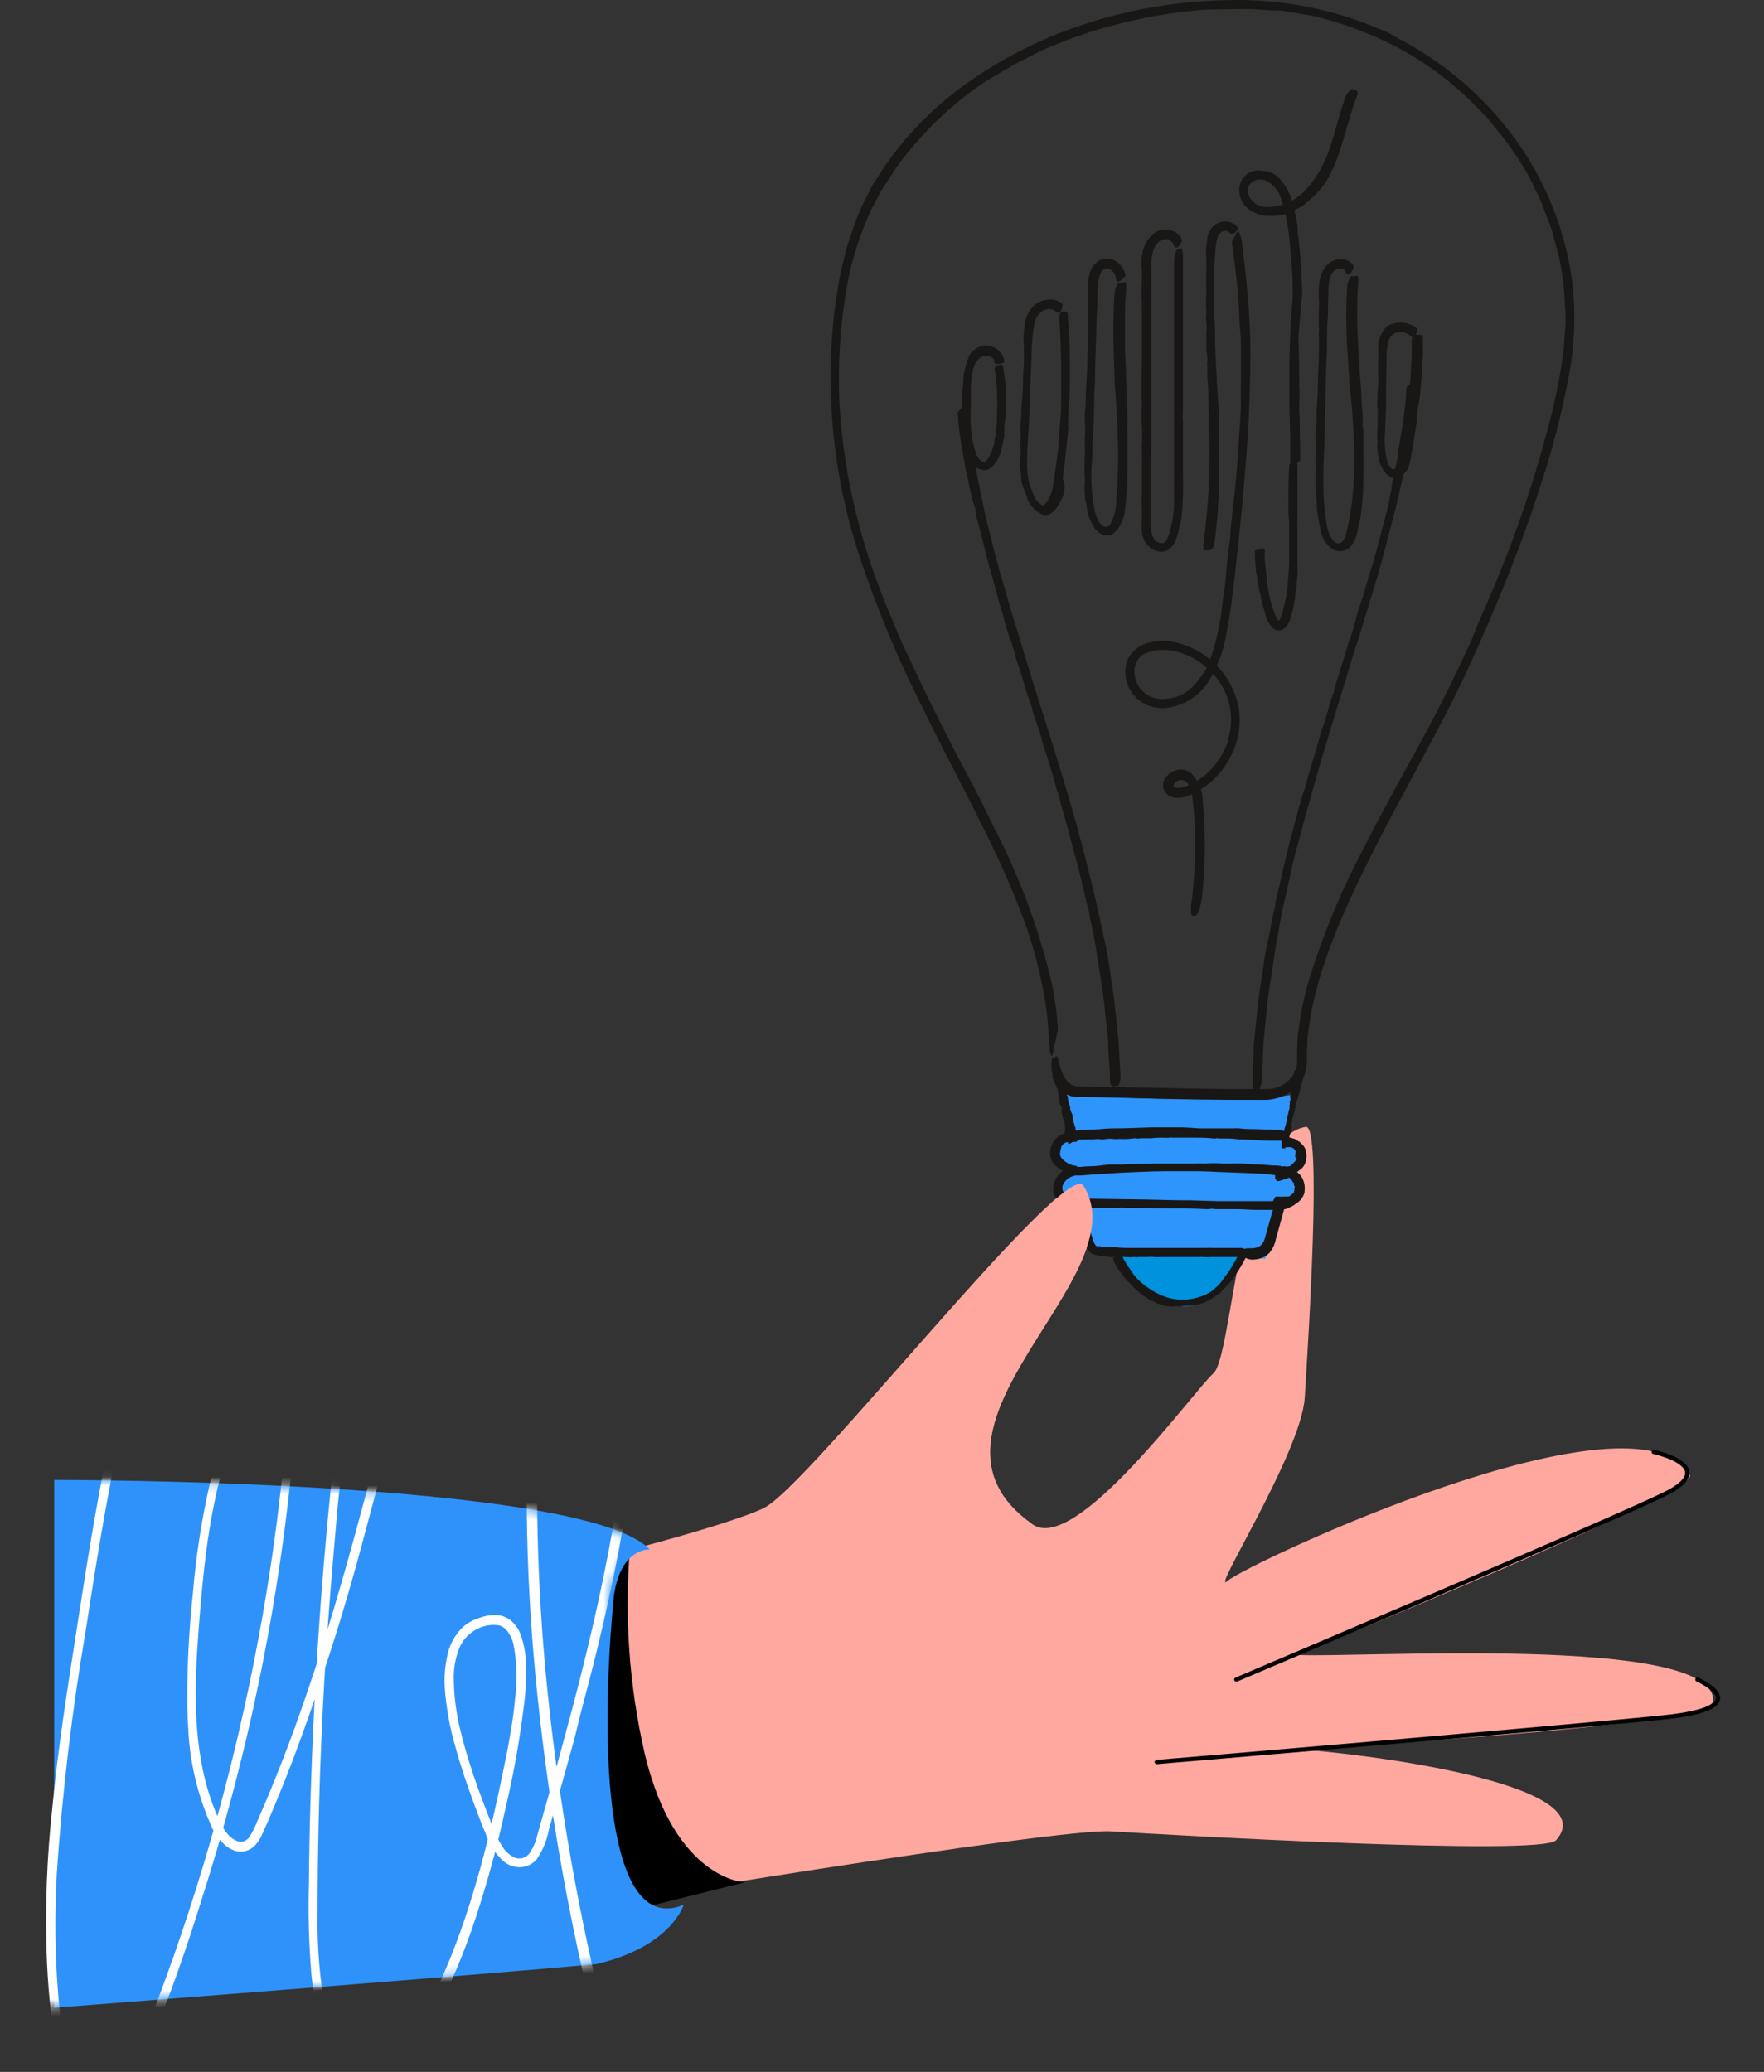 <svg width="206" height="242" viewBox="0 0 206 242" fill="none" xmlns="http://www.w3.org/2000/svg">
<rect x="0" y="0" width="206" height="242" fill="#333333" stroke="none"/>
<path d="M66.286 223.005C66.286 223.005 123.251 213.505 129.731 213.902C136.21 214.3 180.035 216.827 181.713 214.944C187.534 208.42 159.669 204.827 151.025 204.273C151.025 204.273 199.868 201.783 200.054 198.698C200.541 190.82 157.967 193.7 151.488 193.293C151.488 193.293 198.405 174.246 197.345 172.328C191.109 161.283 145.673 182.614 143.381 184.635C141.089 186.656 151.973 169.707 152.37 163.227C152.767 156.748 154.437 131.287 152.491 131.621C144.593 132.889 143.996 158.371 141.703 160.402C139.41 162.433 125.646 181.593 120.582 178.046C104.491 166.754 133.27 149.117 126.526 138.49C124.423 135.167 94.319 173.687 89.262 176.113C84.206 178.538 65.722 183.039 65.722 183.039L66.286 223.005Z" fill="#FFA89F"/>
<path d="M145.195 146.4H130.309C131.387 148.467 134.451 152.603 138.075 152.603C141.7 152.603 144.332 148.467 145.195 146.4Z" fill="#0092DD"/>
<path d="M125.428 132.754L124.187 127.792C126.875 127.999 133.864 128.412 140.314 128.412C146.765 128.412 150.445 127.999 151.479 127.792L150.239 133.374C150.652 133.374 151.603 133.746 152.099 135.235C152.373 136.055 151.906 136.661 151.259 137.076C151.47 137.133 151.657 137.319 151.79 137.716C152.286 139.205 150.445 140.817 149.618 140.817L147.758 147.02L142.716 146.4H130.31H127.829L126.048 141.438C125.428 141.231 124.063 140.569 123.567 139.577C123.071 138.585 124.601 137.509 125.428 137.096C124.808 136.889 123.443 136.228 122.947 135.235C122.451 134.243 124.394 133.168 125.428 132.754Z" fill="#2E95FD"/>
<path d="M116.668 42.654H116.445C116.333 42.654 116.259 42.816 116.185 42.952C116.141 43.081 116.141 43.22 116.185 43.349C116.341 44.251 116.428 45.163 116.445 46.078C116.476 46.636 116.476 47.195 116.445 47.753C116.427 48.042 116.427 48.332 116.445 48.621C116.441 49.086 116.412 49.549 116.358 50.011C116.358 50.532 116.209 51.028 116.122 51.536C116.122 51.71 116.122 51.884 116.023 52.057C115.868 52.676 115.599 53.261 115.229 53.782C115.173 53.853 115.106 53.916 115.031 53.968C114.998 53.977 114.964 53.977 114.932 53.968C114.879 53.952 114.823 53.952 114.77 53.968C114.712 53.927 114.65 53.894 114.584 53.869C114.279 53.588 114.053 53.233 113.927 52.839C113.927 52.752 113.927 52.641 113.84 52.554C113.574 51.607 113.416 50.633 113.369 49.651C113.294 48.807 113.369 47.964 113.369 47.108C113.369 46.612 113.369 46.103 113.369 45.619C113.376 44.785 113.467 43.954 113.641 43.138C113.74 42.669 113.973 42.238 114.311 41.898C114.412 41.804 114.524 41.725 114.646 41.662C114.739 41.61 114.84 41.572 114.944 41.55C115.208 41.517 115.476 41.564 115.713 41.687C115.961 41.811 116.135 42.034 116.098 42.183C116.06 42.332 116.098 42.332 116.185 42.394C116.278 42.455 116.384 42.493 116.495 42.505C116.71 42.494 116.923 42.453 117.127 42.381C117.239 42.381 117.326 42.381 117.214 41.823L117.127 41.587C116.946 41.236 116.677 40.938 116.347 40.721C116.016 40.504 115.636 40.375 115.242 40.347C114.944 40.314 114.643 40.366 114.373 40.496C114.193 40.588 114.019 40.692 113.852 40.806C113.505 41.025 113.239 41.352 113.096 41.736V41.848C112.996 41.973 112.931 42.123 112.91 42.282L112.748 42.865C112.589 43.401 112.502 43.956 112.488 44.515C112.488 45.222 112.302 45.88 112.351 46.587C112.358 46.624 112.358 46.661 112.351 46.698C112.289 47.005 112.289 47.322 112.351 47.629C112.395 47.912 112.395 48.201 112.351 48.485C112.333 48.616 112.333 48.75 112.351 48.882C112.364 49.072 112.364 49.262 112.351 49.452C112.348 49.912 112.403 50.37 112.513 50.817C112.524 50.866 112.524 50.917 112.513 50.966C112.49 51.163 112.516 51.363 112.587 51.549C112.661 51.747 112.674 51.946 112.736 52.12C112.798 52.293 112.736 52.479 112.835 52.665C113.013 53.177 113.246 53.668 113.53 54.129C113.739 54.441 114.044 54.676 114.398 54.799C114.51 54.799 114.646 54.873 114.758 54.911C114.906 54.927 115.056 54.927 115.205 54.911C115.669 54.731 116.061 54.404 116.321 53.98C116.534 53.65 116.709 53.296 116.842 52.926C117.026 52.252 117.175 51.569 117.289 50.879C117.289 50.817 117.289 50.718 117.289 50.681C117.246 50.573 117.246 50.453 117.289 50.346C117.289 50.221 117.289 50.097 117.289 49.986C117.289 49.874 117.289 49.44 117.363 49.179C117.433 48.77 117.47 48.355 117.475 47.939C117.475 47.418 117.475 46.909 117.475 46.388C117.475 45.867 117.475 45.148 117.388 44.552C117.301 43.957 117.264 43.547 117.177 43.039C117.09 42.53 117.078 42.617 116.929 42.568C116.836 42.575 116.747 42.605 116.668 42.654Z" fill="#181716"/>
<path d="M124.232 36.39H124.009C123.885 36.39 123.798 36.601 123.723 36.824C123.668 37.044 123.668 37.274 123.723 37.494C123.835 39.082 123.897 40.669 123.922 42.257C123.922 43.225 123.922 44.18 123.922 45.135C123.922 45.644 123.922 46.177 123.922 46.624C123.922 47.43 123.922 48.224 123.835 49.018C123.748 49.812 123.686 50.805 123.624 51.698C123.624 52.008 123.624 52.293 123.55 52.616C123.413 53.856 123.239 55.01 123.053 56.188C123.002 56.606 122.928 57.02 122.83 57.429C122.701 57.803 122.531 58.16 122.321 58.496C122.148 58.806 121.763 59.116 121.776 59.054C121.69 59.016 121.611 58.966 121.54 58.905C121.394 58.806 121.261 58.689 121.143 58.558C121.046 58.444 120.963 58.319 120.895 58.186C120.702 57.83 120.544 57.456 120.424 57.069C120.264 56.695 120.148 56.304 120.076 55.903C119.946 55.083 119.904 54.251 119.952 53.422C119.952 51.971 120.138 50.519 120.175 49.055L120.275 46.475C120.275 45.024 120.411 43.572 120.448 42.121C120.448 41.153 120.523 40.136 120.597 39.181C120.638 38.593 120.741 38.01 120.907 37.444C120.976 37.199 121.093 36.97 121.25 36.77C121.408 36.569 121.603 36.403 121.825 36.278C122.032 36.162 122.265 36.101 122.501 36.101C122.738 36.101 122.971 36.162 123.177 36.278C123.388 36.439 123.438 36.539 123.562 36.526C123.62 36.526 123.677 36.513 123.728 36.487C123.78 36.461 123.825 36.423 123.86 36.377C123.979 36.166 124.058 35.935 124.095 35.695C124.095 35.559 124.17 35.472 123.475 35.137C123.363 35.092 123.247 35.059 123.128 35.038C122.526 34.916 121.9 35.004 121.354 35.286C120.822 35.561 120.388 35.994 120.113 36.526C119.886 36.904 119.746 37.328 119.704 37.767L119.58 38.61C119.507 39.195 119.507 39.787 119.58 40.372C119.586 40.434 119.586 40.496 119.58 40.558C119.549 40.792 119.549 41.03 119.58 41.265C119.58 41.563 119.58 41.873 119.58 42.195C119.518 43.101 119.468 44.007 119.456 44.912C119.456 46.153 119.257 47.207 119.27 48.386C119.277 48.452 119.277 48.518 119.27 48.584C119.18 49.096 119.147 49.616 119.171 50.135C119.214 50.605 119.214 51.078 119.171 51.549C119.146 51.767 119.146 51.988 119.171 52.206C119.189 52.529 119.189 52.852 119.171 53.174C119.096 53.951 119.121 54.735 119.245 55.506C119.262 55.592 119.262 55.681 119.245 55.767C119.247 56.111 119.315 56.452 119.443 56.772C119.58 57.131 119.692 57.441 119.803 57.702C119.915 57.962 119.952 58.285 120.126 58.607C120.359 59.027 120.67 59.398 121.044 59.699C121.245 59.856 121.466 59.985 121.701 60.084C121.869 60.153 122.052 60.179 122.232 60.157C122.413 60.135 122.584 60.067 122.731 59.96C123.174 59.647 123.522 59.217 123.736 58.719C123.81 58.57 123.897 58.421 123.971 58.297C124.062 58.151 124.129 57.992 124.17 57.826C124.255 57.517 124.317 57.202 124.356 56.883L124.108 55.841L124.344 54.067C124.48 52.827 124.604 51.586 124.741 50.221C124.751 50.118 124.751 50.014 124.741 49.911C124.697 49.719 124.697 49.52 124.741 49.328C124.741 49.142 124.741 48.931 124.741 48.733C124.741 48.274 124.741 47.827 124.815 47.381C124.902 46.723 124.914 46.041 124.939 45.359V42.766C124.939 41.736 124.939 40.719 124.877 39.702C124.815 38.685 124.778 38.027 124.716 37.221C124.716 36.65 124.716 36.539 124.517 36.427C124.319 36.315 124.356 36.352 124.232 36.39Z" fill="#181716"/>
<path d="M130.908 33.028H130.697C130.586 33.028 130.461 33.239 130.337 33.512C130.225 33.784 130.162 34.074 130.151 34.368C130.015 36.414 130.002 38.461 130.052 40.496L130.164 44.217C130.164 44.862 130.226 45.545 130.275 46.115C130.362 47.133 130.412 48.137 130.461 49.155C130.511 50.172 130.536 51.425 130.573 52.566C130.573 52.951 130.573 53.323 130.573 53.732C130.573 55.258 130.486 56.772 130.362 58.285C130.391 59.303 130.156 60.312 129.68 61.212C129.599 61.352 129.469 61.456 129.315 61.504C129.161 61.553 128.995 61.541 128.849 61.473C128.489 61.218 128.223 60.852 128.092 60.431C128.009 60.237 127.938 60.038 127.881 59.836C127.44 57.736 127.332 55.58 127.559 53.447C127.559 51.599 127.745 49.725 127.77 47.914C127.77 46.822 127.77 45.731 127.869 44.652C127.869 42.803 127.968 40.93 128.018 39.144C128.018 37.903 128.092 36.663 128.154 35.422C128.154 34.628 128.154 33.747 128.253 33.003C128.353 32.259 128.551 31.564 129.01 31.403C129.469 31.241 130.077 31.614 130.251 32.197C130.362 32.581 130.337 32.755 130.437 32.829C130.536 32.904 130.648 32.953 130.772 32.829C130.992 32.687 131.188 32.511 131.355 32.308C131.429 32.197 131.553 32.16 131.156 31.366C131.076 31.245 130.989 31.129 130.896 31.018C130.636 30.677 130.278 30.424 129.869 30.296C129.46 30.167 129.021 30.168 128.613 30.299C128.251 30.466 127.935 30.718 127.691 31.033C127.447 31.348 127.282 31.718 127.211 32.11C127.085 32.604 127.039 33.115 127.075 33.623C127.093 33.958 127.093 34.294 127.075 34.628C127.019 35.359 127.019 36.093 127.075 36.824C127.08 36.902 127.08 36.981 127.075 37.06C127.05 37.357 127.05 37.656 127.075 37.953C127.075 38.337 127.075 38.722 127.075 39.131C127.075 40.285 126.976 41.439 126.963 42.58C126.963 44.069 126.765 45.495 126.79 46.996C126.796 47.075 126.796 47.153 126.79 47.232C126.7 47.885 126.666 48.545 126.69 49.204C126.734 49.803 126.734 50.404 126.69 51.003C126.672 51.28 126.672 51.557 126.69 51.834C126.717 52.247 126.717 52.662 126.69 53.075C126.641 54.033 126.641 54.994 126.69 55.953C126.71 56.055 126.71 56.16 126.69 56.263C126.64 56.675 126.64 57.091 126.69 57.503C126.69 57.95 126.69 58.372 126.827 58.744C126.963 59.116 126.901 59.513 127.025 59.922C127.181 60.46 127.402 60.976 127.683 61.461C127.841 61.765 128.072 62.025 128.356 62.218C128.64 62.41 128.967 62.529 129.308 62.565C129.694 62.517 130.051 62.332 130.313 62.044C130.58 61.791 130.788 61.481 130.92 61.138L131.156 60.555C131.243 60.358 131.302 60.149 131.33 59.935C131.521 58.42 131.633 56.896 131.665 55.37C131.665 53.732 131.665 52.095 131.665 50.408C131.68 50.276 131.68 50.142 131.665 50.011C131.619 49.769 131.619 49.52 131.665 49.279C131.665 49.043 131.665 48.77 131.665 48.522C131.665 47.939 131.566 47.381 131.578 46.822C131.578 45.979 131.578 45.123 131.504 44.267C131.504 43.175 131.417 42.096 131.379 41.017C131.379 39.776 131.379 38.474 131.379 37.196C131.379 36.154 131.379 35.112 131.504 34.07C131.504 33.363 131.504 33.214 131.504 33.04C131.504 32.867 131.045 33.016 130.908 33.028Z" fill="#181716"/>
<path d="M137.756 29.095C137.682 29.101 137.607 29.101 137.533 29.095C137.421 29.095 137.322 29.381 137.222 29.715C137.132 30.038 137.094 30.373 137.111 30.708V37.791V42.059C137.111 42.828 137.111 43.609 137.111 44.279C137.111 45.52 137.111 46.649 137.111 47.827C137.111 49.006 137.111 50.494 137.111 51.822V53.199C137.111 54.972 137.111 56.771 137.111 58.545C137.105 59.805 136.921 61.058 136.565 62.267C136.366 62.875 136.118 63.396 135.821 63.433C135.606 63.456 135.388 63.417 135.195 63.32C135.001 63.223 134.84 63.073 134.729 62.887C134.625 62.705 134.55 62.509 134.506 62.304C134.393 61.716 134.351 61.116 134.382 60.518V58.558V54.712C134.382 52.553 134.481 50.42 134.456 48.236V44.441C134.456 42.282 134.456 40.148 134.456 38.002C134.456 36.551 134.456 35.087 134.456 33.623C134.58 31.738 134.109 29.591 135.151 28.438C135.379 28.161 135.702 27.98 136.056 27.929C136.212 27.918 136.368 27.945 136.51 28.007C136.653 28.07 136.778 28.167 136.875 28.289C137.111 28.624 137.061 28.76 137.173 28.822C137.284 28.884 137.371 28.959 137.495 28.884C137.74 28.724 137.92 28.482 138.004 28.202C138.026 28.16 138.037 28.113 138.037 28.066C138.037 28.018 138.026 27.971 138.004 27.929C137.868 27.629 137.648 27.375 137.371 27.197C137.221 27.091 137.059 27.004 136.888 26.937C136.439 26.782 135.954 26.769 135.497 26.897C135.041 27.026 134.634 27.291 134.332 27.656C133.786 28.293 133.445 29.08 133.352 29.914C133.284 30.487 133.284 31.066 133.352 31.638C133.352 32.023 133.352 32.407 133.352 32.804C133.302 33.655 133.302 34.509 133.352 35.36C133.364 35.45 133.364 35.542 133.352 35.633C133.321 35.979 133.321 36.328 133.352 36.675C133.352 37.134 133.352 37.568 133.352 38.052C133.352 39.392 133.352 40.744 133.352 42.071C133.352 43.808 133.228 45.483 133.352 47.219C133.359 47.31 133.359 47.401 133.352 47.492C133.289 48.26 133.289 49.032 133.352 49.8C133.395 50.498 133.395 51.198 133.352 51.896C133.327 52.218 133.327 52.541 133.352 52.864C133.377 53.335 133.377 53.807 133.352 54.278C133.352 55.394 133.352 56.535 133.352 57.627C133.364 57.751 133.364 57.876 133.352 57.999C133.309 58.466 133.309 58.935 133.352 59.401C133.352 59.91 133.352 60.394 133.352 60.828C133.315 61.294 133.315 61.763 133.352 62.23C133.401 62.595 133.524 62.946 133.714 63.262C133.903 63.578 134.156 63.851 134.456 64.066C134.786 64.291 135.173 64.42 135.573 64.438C135.791 64.441 136.009 64.399 136.211 64.316C136.414 64.233 136.597 64.11 136.751 63.954C137.034 63.653 137.246 63.293 137.371 62.899C137.505 62.557 137.608 62.205 137.681 61.845C137.681 61.622 137.793 61.374 137.843 61.175C137.911 60.953 137.956 60.724 137.979 60.493C138.15 58.728 138.204 56.955 138.14 55.183C138.14 53.285 138.14 51.462 138.14 49.502C138.154 49.345 138.154 49.187 138.14 49.03C138.102 48.751 138.102 48.467 138.14 48.187C138.14 47.901 138.14 47.591 138.14 47.306C138.14 46.636 138.14 45.966 138.14 45.309C138.14 44.341 138.14 43.336 138.14 42.332V34.032V30.311C138.14 29.48 138.14 29.306 137.992 29.07C137.843 28.835 137.843 29.058 137.756 29.095Z" fill="#181716"/>
<path d="M141.052 64.276H141.276C141.387 64.276 141.511 64.165 141.623 64.003C141.735 63.856 141.8 63.679 141.809 63.495C141.995 62.254 142.107 61.014 142.218 59.773C142.218 59.017 142.305 58.26 142.38 57.515C142.38 57.106 142.38 56.697 142.38 56.275C142.38 55.63 142.38 55.034 142.38 54.389C142.38 53.744 142.38 52.987 142.38 52.28C142.38 52.045 142.38 51.809 142.38 51.561C142.38 50.618 142.38 49.675 142.38 48.733L142.107 44.676V44.267C141.995 42.914 141.97 41.575 141.896 40.223C141.896 39.106 141.896 37.977 141.809 36.836C141.809 36.178 141.809 35.509 141.809 34.851C141.747 33.722 141.809 32.618 141.809 31.489C141.809 30.733 141.871 29.976 141.933 29.219C141.958 28.767 142.029 28.318 142.144 27.879C142.178 27.711 142.244 27.551 142.34 27.408C142.436 27.265 142.559 27.143 142.702 27.048C142.837 26.98 142.989 26.953 143.139 26.971C143.289 26.988 143.43 27.05 143.546 27.148C143.608 27.247 143.62 27.271 143.732 27.284C143.836 27.321 143.95 27.321 144.054 27.284C144.255 27.165 144.415 26.987 144.513 26.775C144.575 26.676 144.65 26.577 144.104 26.155L143.819 26.019C143.33 25.819 142.782 25.819 142.293 26.019C141.827 26.238 141.451 26.61 141.226 27.073C141.064 27.376 140.971 27.71 140.953 28.053C140.953 28.276 140.953 28.487 140.879 28.71C140.817 29.163 140.817 29.622 140.879 30.075C140.884 30.125 140.884 30.174 140.879 30.224C140.848 30.405 140.848 30.589 140.879 30.77C140.891 31.014 140.891 31.258 140.879 31.502C140.879 32.209 140.817 32.916 140.879 33.623C140.879 34.541 140.779 35.422 140.879 36.34C140.891 36.389 140.891 36.44 140.879 36.489C140.82 36.9 140.82 37.318 140.879 37.729C140.916 38.096 140.916 38.466 140.879 38.833C140.86 39.002 140.86 39.173 140.879 39.342C140.897 39.59 140.897 39.838 140.879 40.086C140.87 40.676 140.911 41.265 141.003 41.848C141.015 41.913 141.015 41.981 141.003 42.046C140.952 42.287 140.952 42.537 141.003 42.778C141.003 43.051 141.003 43.299 141.003 43.522C141.003 43.746 141.003 43.981 141.003 44.229C141.065 44.85 141.114 45.47 141.127 46.115C141.102 46.474 141.102 46.835 141.127 47.194C141.145 47.309 141.145 47.427 141.127 47.542C141.114 47.657 141.114 47.774 141.127 47.889L141.226 50.643C141.226 51.635 141.313 52.628 141.226 53.608C141.207 53.689 141.207 53.774 141.226 53.856C141.277 54 141.277 54.158 141.226 54.303C141.226 54.451 141.226 54.613 141.226 54.761C141.245 55.104 141.245 55.448 141.226 55.791C141.164 56.3 141.151 56.821 141.139 57.342L140.99 59.327L140.767 61.646L140.531 63.557C140.531 63.991 140.531 64.078 140.531 64.202C140.531 64.326 140.916 64.276 141.052 64.276Z" fill="#181716"/>
<path d="M151.262 53.856H151.039C150.927 53.856 150.816 53.943 150.704 54.054C150.615 54.163 150.566 54.299 150.568 54.439C150.493 55.357 150.481 56.275 150.468 57.193V58.855C150.449 59.14 150.449 59.426 150.468 59.711C150.468 60.158 150.53 60.617 150.555 61.076V62.602C150.555 62.775 150.555 62.937 150.555 63.123V65.169C150.555 66.15 150.493 67.142 150.381 68.122V68.407C150.282 69.364 150.1 70.311 149.836 71.236C149.746 71.609 149.625 71.974 149.476 72.327C149.414 72.451 149.339 72.513 149.339 72.501C149.339 72.489 149.339 72.501 149.339 72.501C149.225 72.421 149.132 72.314 149.066 72.191C148.975 72.006 148.896 71.816 148.831 71.62C148.554 70.878 148.338 70.115 148.186 69.338C148.07 68.802 147.991 68.259 147.95 67.713C147.863 66.993 147.789 66.286 147.714 65.567C147.677 65.208 147.677 64.846 147.714 64.487C147.714 64.251 147.714 64.115 147.615 64.078C147.511 64.041 147.397 64.041 147.293 64.078C147.082 64.152 146.883 64.227 146.685 64.276C146.486 64.326 146.548 64.276 146.548 64.624V64.772C146.548 65.343 146.635 65.889 146.647 66.447C146.653 66.666 146.687 66.882 146.747 67.092C146.791 67.242 146.816 67.396 146.821 67.551C146.832 67.886 146.894 68.216 147.007 68.531C147.02 68.563 147.02 68.599 147.007 68.631C147.003 68.772 147.033 68.912 147.094 69.04C147.094 69.214 147.193 69.375 147.218 69.561C147.294 70.083 147.414 70.598 147.578 71.099C147.69 71.422 147.776 71.744 147.863 72.067C147.953 72.444 148.141 72.791 148.409 73.072L148.496 73.183C148.62 73.378 148.809 73.523 149.029 73.593C149.163 73.632 149.303 73.645 149.441 73.63C149.58 73.615 149.714 73.573 149.836 73.506C150.158 73.277 150.412 72.964 150.568 72.6C150.638 72.483 150.681 72.352 150.692 72.216C150.728 72.034 150.778 71.856 150.84 71.682C150.991 71.284 151.087 70.866 151.126 70.442C151.113 70.397 151.113 70.35 151.126 70.305C151.209 70.136 151.247 69.948 151.237 69.759C151.237 69.561 151.237 69.375 151.299 69.214C151.361 69.052 151.399 68.891 151.411 68.705C151.411 68.234 151.448 67.762 151.523 67.291C151.554 67.027 151.554 66.761 151.523 66.497C151.504 66.411 151.504 66.322 151.523 66.236C151.53 66.15 151.53 66.062 151.523 65.976C151.523 65.294 151.523 64.624 151.523 63.941C151.523 63.259 151.523 62.478 151.523 61.758C151.523 61.696 151.523 61.609 151.523 61.572C151.501 61.521 151.49 61.466 151.49 61.411C151.49 61.355 151.501 61.3 151.523 61.249C151.529 61.138 151.529 61.026 151.523 60.914C151.523 60.654 151.523 60.394 151.523 60.145C151.523 59.897 151.523 59.389 151.523 59.004C151.523 58.62 151.523 58.049 151.523 57.565C151.523 57.081 151.523 56.424 151.523 55.866C151.523 55.307 151.523 54.935 151.523 54.476C151.523 54.017 151.523 54.092 151.411 54.005C151.369 53.948 151.319 53.898 151.262 53.856Z" fill="#181716"/>
<path d="M158.156 10.512L157.957 10.413C157.858 10.339 157.672 10.525 157.474 10.736C157.294 10.951 157.16 11.2 157.077 11.468C156.419 13.291 155.997 15.189 155.414 16.926C155.088 17.984 154.647 19.003 154.099 19.965C153.813 20.45 153.498 20.919 153.157 21.367C152.636 22.093 151.989 22.719 151.246 23.215C150.427 23.756 149.483 24.081 148.505 24.158C148.183 24.195 147.858 24.195 147.537 24.158C146.948 24.053 146.421 23.73 146.061 23.253C145.901 23.034 145.797 22.779 145.758 22.511C145.719 22.243 145.747 21.97 145.837 21.714C146.042 21.38 146.364 21.134 146.741 21.026C147.118 20.918 147.521 20.956 147.872 21.131C148.277 21.331 148.638 21.612 148.932 21.955C149.226 22.298 149.448 22.697 149.584 23.128C149.658 23.315 149.72 23.501 149.782 23.699C150.319 25.65 150.632 27.656 150.713 29.678C150.924 31.365 151.007 33.065 150.961 34.765C150.899 35.732 150.762 36.799 150.725 37.804C150.663 39.541 150.576 41.265 150.576 42.989C150.576 44.168 150.576 45.334 150.576 46.525C150.576 48.075 150.638 49.614 150.675 51.152C150.675 51.921 150.675 52.69 150.675 53.459C150.675 53.968 150.675 54.241 150.787 54.328C150.832 54.366 150.889 54.387 150.948 54.387C151.008 54.387 151.065 54.366 151.11 54.328C151.299 54.167 151.498 54.018 151.705 53.881C151.842 53.794 151.842 53.881 151.842 53.174V52.851C151.842 51.71 151.767 50.581 151.78 49.415C151.785 48.972 151.764 48.529 151.718 48.088C151.718 47.778 151.718 47.48 151.718 47.157C151.768 46.476 151.768 45.792 151.718 45.111C151.705 45.037 151.705 44.961 151.718 44.887C151.743 44.611 151.743 44.333 151.718 44.056C151.699 43.688 151.699 43.32 151.718 42.952L151.643 39.714C151.643 38.325 151.879 36.998 151.941 35.621C151.933 35.546 151.933 35.471 151.941 35.397C152.072 34.774 152.11 34.134 152.052 33.499C152.052 32.904 151.953 32.383 151.966 31.787C151.99 31.523 151.99 31.258 151.966 30.994C151.891 30.596 151.879 30.249 151.842 29.865C151.742 28.959 151.705 28.078 151.544 27.198C151.533 27.099 151.533 26.999 151.544 26.9C151.553 26.511 151.507 26.122 151.407 25.746C151.308 25.349 151.259 24.952 151.159 24.605C151.06 24.257 151.048 23.91 150.924 23.526C150.623 22.513 150.092 21.583 149.373 20.809C148.918 20.33 148.306 20.03 147.649 19.965L147.016 19.903C146.793 19.892 146.571 19.922 146.358 19.99C145.91 20.117 145.512 20.379 145.219 20.741C144.926 21.104 144.752 21.547 144.721 22.012C144.692 22.45 144.766 22.889 144.936 23.294C145.106 23.699 145.368 24.058 145.701 24.344C146.404 24.912 147.279 25.222 148.182 25.225C149.027 25.255 149.87 25.12 150.663 24.828C150.797 24.785 150.926 24.726 151.048 24.654C151.242 24.507 151.454 24.386 151.68 24.295C151.907 24.177 152.123 24.04 152.325 23.885C152.764 23.542 153.178 23.169 153.566 22.769C154.17 22.181 154.692 21.513 155.117 20.784C155.617 19.86 156.033 18.893 156.357 17.893C156.766 16.74 157.089 15.561 157.424 14.42C157.709 13.477 157.97 12.534 158.305 11.641C158.54 11.034 158.59 10.909 158.528 10.723C158.466 10.537 158.292 10.55 158.156 10.512Z" fill="#181716"/>
<path d="M158.059 32.271H157.848C157.724 32.271 157.6 32.494 157.488 32.792C157.374 33.076 157.311 33.378 157.302 33.685C157.185 35.85 157.185 38.02 157.302 40.185C157.389 41.426 157.476 42.778 157.551 44.068C157.551 44.75 157.65 45.47 157.724 46.065C157.836 47.145 157.923 48.211 157.997 49.278C158.072 50.345 158.121 51.672 158.171 52.863C158.171 53.273 158.171 53.67 158.171 54.104C158.156 55.705 158.049 57.304 157.848 58.892C157.695 60.039 157.484 61.178 157.216 62.304C156.943 63.432 156.236 63.867 155.628 63.073C155.512 62.911 155.408 62.741 155.318 62.564C155.098 62.081 154.956 61.566 154.896 61.038C154.797 60.48 154.722 59.91 154.672 59.339C154.561 58.21 154.536 57.056 154.536 55.915C154.536 53.967 154.685 52.032 154.71 50.06C154.71 48.918 154.772 47.752 154.797 46.611C154.797 44.663 154.896 42.728 154.958 40.781C154.958 39.466 154.958 38.138 155.082 36.811C155.082 35.943 155.082 35.074 155.144 34.194C155.076 33.428 155.209 32.659 155.528 31.96C155.826 31.415 156.707 31.167 156.98 31.514C157.253 31.861 157.203 31.948 157.315 31.998C157.364 32.033 157.422 32.052 157.482 32.052C157.542 32.052 157.601 32.033 157.65 31.998C157.832 31.791 157.971 31.551 158.059 31.291C158.077 31.252 158.086 31.209 158.086 31.167C158.086 31.124 158.077 31.081 158.059 31.043C157.897 30.757 157.644 30.534 157.34 30.41C157.175 30.336 156.999 30.29 156.819 30.273C156.386 30.235 155.951 30.318 155.563 30.513C155.176 30.708 154.85 31.007 154.623 31.378C154.251 32.024 154.046 32.753 154.027 33.499C153.99 34.007 153.99 34.517 154.027 35.025C154.046 35.376 154.046 35.728 154.027 36.079C153.984 36.852 153.984 37.626 154.027 38.399C154.04 38.481 154.04 38.565 154.027 38.647C153.997 38.96 153.997 39.276 154.027 39.59C154.027 39.999 154.027 40.408 154.027 40.83C154.027 42.071 153.928 43.311 153.916 44.477C153.916 46.053 153.73 47.554 153.755 49.129C153.762 49.216 153.762 49.303 153.755 49.39C153.664 50.081 153.631 50.778 153.655 51.474C153.699 52.106 153.699 52.74 153.655 53.372C153.631 53.665 153.631 53.96 153.655 54.253C153.68 54.687 153.68 55.121 153.655 55.555C153.616 56.578 153.657 57.603 153.779 58.619C153.791 58.731 153.791 58.843 153.779 58.954C153.772 59.371 153.813 59.788 153.903 60.195C153.99 60.654 154.04 61.088 154.127 61.435C154.19 61.858 154.294 62.273 154.437 62.676C154.68 63.292 155.115 63.814 155.677 64.165C156.02 64.353 156.418 64.417 156.803 64.344C157.188 64.272 157.535 64.068 157.786 63.767C158.218 63.202 158.485 62.528 158.555 61.82C158.583 61.62 158.633 61.425 158.704 61.237C158.765 61.037 158.815 60.834 158.853 60.629C159.089 59.044 159.209 57.443 159.213 55.841C159.3 54.104 159.213 52.367 159.213 50.643C159.228 50.503 159.228 50.361 159.213 50.221C159.141 49.971 159.116 49.711 159.138 49.452C159.138 49.191 159.138 48.906 159.138 48.645C159.138 48.038 159.014 47.405 159.002 46.847C159.002 45.954 158.915 45.048 158.841 44.142C158.754 43.001 158.667 41.86 158.617 40.719C158.543 39.366 158.481 38.027 158.493 36.687C158.493 35.583 158.493 34.479 158.58 33.387C158.642 32.643 158.642 32.481 158.58 32.308C158.518 32.134 158.196 32.271 158.059 32.271Z" fill="#181716"/>
<path d="M165.502 39.107H165.279C165.167 39.107 165.068 39.243 164.968 39.404C164.881 39.55 164.842 39.719 164.857 39.888C164.857 41.054 164.857 42.208 164.757 43.374C164.757 44.069 164.658 44.776 164.571 45.471C164.571 45.83 164.485 46.227 164.472 46.55C164.472 47.133 164.373 47.716 164.298 48.299L164.026 50.247C164.026 50.47 164.026 50.681 163.951 50.917L163.455 53.522C163.343 54.154 163.17 54.626 162.847 54.762C162.525 54.899 162.624 54.762 162.5 54.762C162.332 54.573 162.194 54.36 162.09 54.13C162.046 54.025 162.008 53.917 161.979 53.807C161.704 52.624 161.633 51.404 161.768 50.197C161.768 49.13 161.879 48.076 161.867 46.996V45.111C161.867 44.044 161.929 42.977 161.929 41.91C161.892 41.242 161.963 40.571 162.14 39.925C162.201 39.584 162.387 39.277 162.663 39.066C162.938 38.855 163.283 38.754 163.629 38.784C164.008 38.801 164.371 38.945 164.658 39.194C164.832 39.355 164.919 39.429 165.03 39.392C165.085 39.378 165.136 39.353 165.181 39.319C165.225 39.285 165.263 39.242 165.291 39.194C165.384 38.993 165.463 38.785 165.527 38.573C165.527 38.449 165.601 38.425 165.192 38.139L164.968 38.015C164.579 37.812 164.15 37.695 163.712 37.671C163.273 37.648 162.834 37.718 162.425 37.879C162.081 38.009 161.789 38.249 161.594 38.561C161.466 38.757 161.35 38.959 161.247 39.169C161.032 39.595 160.934 40.07 160.961 40.546C160.968 40.595 160.968 40.645 160.961 40.695C160.931 40.871 160.931 41.052 160.961 41.228C160.974 41.459 160.974 41.691 160.961 41.923C160.961 42.58 160.887 43.25 160.961 43.92C161.036 44.59 160.825 45.607 160.875 46.401C160.882 46.446 160.882 46.492 160.875 46.538C160.813 46.915 160.813 47.301 160.875 47.679C160.918 48.025 160.918 48.375 160.875 48.721C160.856 48.882 160.856 49.044 160.875 49.205C160.893 49.44 160.893 49.676 160.875 49.912C160.825 50.465 160.825 51.021 160.875 51.574C160.882 51.636 160.882 51.698 160.875 51.76C160.825 52.002 160.825 52.251 160.875 52.492C160.875 52.752 160.875 53.001 160.986 53.236C161.098 53.472 160.986 53.695 161.098 53.943C161.204 54.266 161.35 54.574 161.532 54.861C161.721 55.225 162.015 55.523 162.376 55.717C162.62 55.82 162.89 55.848 163.151 55.797C163.412 55.746 163.651 55.619 163.839 55.432L164.174 55.109C164.273 55.004 164.353 54.883 164.41 54.75C164.583 54.302 164.704 53.836 164.77 53.36L164.993 52.12C165.154 51.19 165.279 50.259 165.452 49.329C165.463 49.251 165.463 49.171 165.452 49.093C165.403 48.957 165.403 48.807 165.452 48.671C165.452 48.535 165.452 48.373 165.527 48.237C165.589 47.902 165.527 47.567 165.651 47.257C165.752 46.77 165.823 46.277 165.862 45.781L166.035 43.883C166.035 43.139 166.122 42.382 166.159 41.638C166.196 40.893 166.159 40.397 166.159 39.789C166.159 39.181 166.159 39.281 166.01 39.181C165.862 39.082 165.638 39.094 165.502 39.107Z" fill="#181716"/>
<path d="M123.14 123.586C123.066 123.586 122.992 123.586 122.905 123.499C122.667 124.455 122.786 125.466 123.24 126.34C123.5 126.93 123.933 127.427 124.48 127.767C124.92 128.023 125.423 128.152 125.932 128.139H127.47C132.742 128.25 138.027 128.399 143.311 128.461H147.293C148.794 128.54 150.266 128.033 151.4 127.047C151.939 126.498 152.316 125.812 152.491 125.062C152.58 124.697 152.626 124.322 152.628 123.946V123.66C152.624 123.628 152.624 123.594 152.628 123.561V123.437V122.966L152.702 121.031L152.975 119.108C154.029 112.905 156.635 107 159.389 101.381C160.902 98.341 162.539 95.178 163.954 92.598C166.435 87.896 169.027 83.294 171.273 78.468C173.754 73.06 176.098 67.564 178.12 61.944C178.815 60.022 179.435 58.223 180.093 56.114C181.343 52.3 182.346 48.409 183.095 44.466C183.927 40.488 184.074 36.398 183.529 32.37C182.657 26.504 180.375 20.936 176.88 16.145C173.364 11.351 168.81 7.415 163.557 4.632L161.956 3.739C161.411 3.491 160.84 3.28 160.294 3.057C154.895 0.884 149.105 -0.151 143.287 0.018C137.497 0.121 131.758 1.108 126.267 2.945C121.646 4.484 117.271 6.682 113.278 9.47C109.233 12.257 105.752 15.784 103.019 19.866L101.853 21.69L100.873 23.625C100.249 24.932 99.723 26.284 99.298 27.669C99.035 28.346 98.827 29.043 98.677 29.753L98.156 31.849C97.896 33.264 97.685 34.666 97.487 36.067C96.314 45.692 97.267 55.457 100.278 64.674C102.329 70.915 104.854 76.991 107.832 82.847C111.554 90.563 115.896 98.019 118.997 105.958C120.582 109.907 121.674 114.036 122.247 118.252C122.533 121.031 122.52 122.544 122.644 122.966C122.768 123.388 122.88 123.524 122.967 122.966L123.5 120.485C123.538 120.221 123.538 119.954 123.5 119.691C123.441 118.634 123.316 117.582 123.128 116.54C123.029 115.944 122.942 115.299 122.806 114.754C121.328 108.512 119.091 102.475 116.144 96.778C115.065 94.508 113.849 92.139 112.795 90.166C111.963 88.641 111.207 87.139 110.4 85.552C108.651 82.14 106.927 78.481 105.438 75.317L104.942 74.201C104.334 72.638 103.702 71.323 103.18 69.909C102.436 68.035 101.754 66.187 101.134 64.128C99.354 58.441 98.304 52.551 98.007 46.599C97.865 42.796 98.073 38.989 98.628 35.224C99.121 31.479 100.184 27.831 101.779 24.406L102.349 23.315L102.908 22.26L103.59 21.231C104.061 20.536 104.508 19.804 105.004 19.109C106.033 17.734 107.148 16.425 108.341 15.189C110.455 12.949 112.833 10.974 115.424 9.309C116.429 8.763 118.104 7.684 119.146 7.163L121.987 5.737L124.865 4.583C129.5 2.879 134.33 1.762 139.242 1.258C139.863 1.184 140.384 1.147 140.843 1.122C142.79 1.122 145.594 0.973 147.045 1.122L148.695 1.221H149.502L150.283 1.345L153.26 1.854C154.25 2.069 155.227 2.338 156.188 2.66C157.085 2.905 157.963 3.212 158.818 3.578C163.823 5.443 168.361 8.377 172.116 12.175L173.729 13.8C174.213 14.383 174.672 15.04 175.143 15.574C176.099 16.756 176.977 18 177.773 19.295C178.299 20.107 178.756 20.962 179.138 21.851L179.758 23.091C179.981 23.538 180.13 24.034 180.329 24.518C180.651 25.424 181.073 26.304 181.321 27.235L182.065 30.026C182.463 31.908 182.695 33.822 182.76 35.745C182.853 36.706 182.853 37.674 182.76 38.635C182.686 39.59 182.661 40.545 182.524 41.501C182.251 43.424 181.892 45.334 181.47 47.232C179.492 55.415 176.781 63.403 173.369 71.1C173.084 71.745 172.662 72.7 172.538 73.035C172.096 74.209 171.595 75.36 171.037 76.484C170.516 77.637 169.908 78.89 169.35 80.044C168.01 82.698 166.67 85.341 165.256 87.884C163.135 91.68 160.976 95.612 158.967 99.632C156.316 104.688 154.172 109.994 152.566 115.473L151.995 117.954C151.846 118.785 151.747 119.641 151.623 120.435C151.499 121.229 151.524 122.147 151.474 123.003C151.474 123.226 151.474 123.4 151.474 123.673C151.486 123.846 151.486 124.02 151.474 124.194C151.449 124.549 151.365 124.896 151.226 125.224C150.889 125.867 150.371 126.398 149.736 126.75C149.102 127.103 148.377 127.262 147.653 127.208C146.041 127.208 144.329 127.208 142.691 127.208L126.18 126.886C125.881 126.916 125.58 126.872 125.303 126.757C125.026 126.643 124.781 126.461 124.592 126.228C124.322 125.916 124.115 125.553 123.984 125.162C123.827 124.708 123.702 124.244 123.612 123.772C123.389 123.053 123.265 123.437 123.14 123.586Z" fill="#181716"/>
<path d="M130.309 126.836H130.532C130.656 126.836 130.743 126.538 130.818 126.179C130.869 125.825 130.869 125.466 130.818 125.112L130.607 121.316L130.197 117.594C130.073 116.068 129.763 114.555 129.577 113.054C129.453 112.248 129.329 111.417 129.18 110.709C128.907 109.469 128.647 108.228 128.374 106.988C128.101 105.747 127.753 104.209 127.406 102.82L127.046 101.393C126.6 99.545 126.079 97.671 125.595 95.848C124.826 93.168 124.032 90.489 123.201 87.834L122.953 87.028L120.472 79.188C119.802 76.992 119.144 74.821 118.474 72.601C118.053 71.36 117.705 69.996 117.333 68.718C116.651 66.534 116.093 64.326 115.547 62.118C115.137 60.63 114.852 59.104 114.517 57.578C114.12 55.581 113.736 53.583 113.376 51.586C113.239 50.581 113.103 49.564 113.016 48.559C113.016 47.889 112.892 47.53 112.78 47.43C112.669 47.331 112.545 47.331 112.445 47.43C112.285 47.652 112.111 47.863 111.924 48.063C111.813 48.187 111.8 48.162 111.924 49.018V49.44C112.098 50.966 112.346 52.455 112.619 53.968C112.718 54.563 112.842 55.209 112.979 55.717C113.115 56.226 113.14 56.511 113.227 56.958C113.412 57.839 113.648 58.709 113.934 59.563V59.848C113.988 60.218 114.071 60.583 114.182 60.94L114.567 62.366C114.902 63.756 115.237 65.157 115.634 66.522C116.179 68.296 116.527 70.058 117.122 71.807C117.122 71.894 117.122 72.03 117.197 72.092C117.382 72.892 117.618 73.679 117.904 74.449C118.168 75.146 118.387 75.858 118.561 76.583C118.646 76.919 118.749 77.25 118.871 77.575C119.07 78.084 119.181 78.53 119.33 79.014C119.678 80.155 120.013 81.334 120.434 82.413C120.48 82.533 120.513 82.658 120.534 82.785C120.64 83.277 120.79 83.759 120.98 84.224C121.166 84.733 121.303 85.217 121.464 85.663C121.625 86.11 121.675 86.532 121.836 87.015C122.246 88.256 122.63 89.496 123.002 90.737C123.188 91.444 123.374 92.151 123.623 92.846C123.696 93.069 123.755 93.297 123.796 93.528C123.839 93.759 123.898 93.987 123.97 94.21C124.516 95.997 124.962 97.808 125.458 99.607C125.955 101.405 126.451 103.502 126.91 105.462C126.93 105.628 126.972 105.791 127.034 105.946C127.142 106.224 127.208 106.517 127.232 106.814C127.232 107.112 127.344 107.434 127.406 107.732C127.53 108.439 127.716 109.122 127.828 109.804C127.989 110.846 128.163 111.875 128.324 112.918C128.523 114.257 128.771 115.572 128.92 116.912L129.416 121.638C129.416 122.879 129.552 124.243 129.627 125.546C129.627 126.427 129.627 126.613 129.825 126.787C130.024 126.96 130.123 126.873 130.309 126.836Z" fill="#181716"/>
<path d="M146.662 127.555C146.736 127.543 146.811 127.543 146.885 127.555C146.997 127.555 147.109 127.245 147.22 126.886C147.328 126.532 147.382 126.164 147.381 125.794L147.543 121.874L147.927 117.966C148.039 116.391 148.337 114.828 148.572 113.289C148.696 112.446 148.833 111.59 148.944 110.808C149.18 109.493 149.403 108.216 149.639 106.926C149.875 105.635 150.284 104.048 150.594 102.596C150.694 102.1 150.793 101.629 150.905 101.108C151.376 99.185 151.934 97.274 152.43 95.352C153.212 92.56 153.981 89.769 154.837 86.99L155.097 86.135C155.879 83.393 156.785 80.689 157.578 77.959C158.273 75.665 159.055 73.407 159.712 71.075C160.109 69.722 160.543 68.358 160.953 67.006C161.598 64.698 162.193 62.403 162.801 60.071C163.223 58.496 163.533 56.895 163.93 55.295C164.426 53.211 164.687 51.065 165.022 48.944C165.133 47.877 165.257 46.797 165.431 45.743C165.543 45.048 165.555 44.651 165.431 44.503C165.307 44.354 165.233 44.341 165.108 44.503C164.984 44.664 164.662 44.9 164.439 45.061C164.215 45.222 164.302 45.061 164.19 46.004V46.438L163.93 48.782C163.831 49.564 163.682 50.333 163.545 51.127C163.409 51.921 163.322 52.367 163.273 52.938C163.226 53.355 163.155 53.769 163.062 54.179C162.823 55.094 162.632 56.022 162.491 56.957C162.503 57.056 162.503 57.156 162.491 57.255C162.379 57.624 162.3 58.002 162.255 58.384C162.166 58.89 162.05 59.391 161.908 59.885L160.779 64.19C160.283 66.063 159.663 67.812 159.166 69.673C159.148 69.776 159.115 69.877 159.067 69.971C158.758 70.78 158.501 71.609 158.298 72.451C158.118 73.21 157.89 73.955 157.616 74.684C157.488 75.021 157.38 75.365 157.293 75.714C157.169 76.26 156.995 76.707 156.834 77.215C156.462 78.456 156.053 79.609 155.767 80.788C155.741 80.92 155.699 81.049 155.643 81.172C155.442 81.659 155.281 82.161 155.159 82.673C155.023 83.219 154.849 83.716 154.725 84.187C154.601 84.658 154.403 85.068 154.254 85.589C153.907 86.829 153.534 88.156 153.137 89.447C152.914 90.179 152.678 90.898 152.505 91.655C152.453 91.893 152.378 92.126 152.281 92.35C152.19 92.585 152.111 92.825 152.046 93.069C151.5 94.942 151.029 96.791 150.52 98.726C150.011 100.661 149.577 102.844 149.056 104.928C149.003 105.098 148.965 105.273 148.944 105.449C148.933 105.765 148.879 106.078 148.783 106.38C148.709 106.678 148.647 107.025 148.572 107.347C148.411 108.079 148.324 108.811 148.151 109.518C147.888 110.597 147.689 111.691 147.555 112.793C147.357 114.195 147.096 115.597 146.935 116.999L146.426 121.961L146.277 126.104C146.277 127.034 146.277 127.233 146.364 127.444C146.451 127.655 146.525 127.593 146.662 127.555Z" fill="#181716"/>
<path d="M150.157 132.666V132.443C150.157 132.319 150.058 132.22 149.922 132.12C149.805 132.029 149.66 131.981 149.512 131.984L146.56 131.885C145.964 131.885 145.319 131.885 144.786 131.798C144.476 131.78 144.165 131.78 143.855 131.798C143.359 131.798 142.863 131.798 142.379 131.798C141.895 131.798 141.263 131.798 140.704 131.798H140.233L138 131.674C136.908 131.674 135.817 131.674 134.725 131.674H134.403L131.19 131.785C130.297 131.785 129.403 131.785 128.498 131.885L126.922 131.972C126.451 131.972 126.066 131.972 125.533 132.083C125.037 132.135 124.553 132.261 124.094 132.455C123.72 132.617 123.392 132.869 123.139 133.187C122.901 133.511 122.74 133.884 122.667 134.279C122.615 134.55 122.616 134.828 122.672 135.099C122.727 135.369 122.835 135.626 122.99 135.854C123.299 136.231 123.684 136.539 124.119 136.76C124.536 136.974 124.977 137.137 125.434 137.244C125.744 137.318 125.93 137.244 125.967 137.244C125.992 137.191 126.004 137.134 126.004 137.076C126.004 137.018 125.992 136.961 125.967 136.909C125.879 136.718 125.812 136.519 125.769 136.313C125.769 136.177 125.769 136.189 125.496 136.14H125.372C124.905 136.019 124.478 135.78 124.131 135.445C124.03 135.345 123.942 135.233 123.871 135.11C123.816 135.011 123.786 134.901 123.784 134.788C123.812 134.519 123.862 134.254 123.933 133.994C123.926 133.969 123.926 133.944 123.933 133.919C124.008 133.849 124.075 133.77 124.131 133.683C124.23 133.568 124.359 133.482 124.503 133.435C124.993 133.284 125.495 133.181 126.004 133.125C126.724 133.038 127.419 133.125 128.138 133.038C128.175 133.032 128.213 133.032 128.25 133.038C128.566 133.094 128.889 133.094 129.205 133.038C129.493 132.995 129.785 132.995 130.073 133.038C130.209 133.057 130.347 133.057 130.483 133.038C130.677 133.02 130.872 133.02 131.066 133.038C131.53 133.053 131.996 133.024 132.455 132.952C132.504 132.939 132.555 132.939 132.604 132.952C132.795 132.998 132.995 132.998 133.187 132.952C133.398 132.952 133.596 132.952 133.782 132.952C133.964 132.939 134.146 132.939 134.328 132.952C134.822 132.896 135.32 132.871 135.817 132.877C136.102 132.902 136.388 132.902 136.673 132.877C136.763 132.858 136.856 132.858 136.946 132.877C137.036 132.89 137.128 132.89 137.219 132.877C137.938 132.877 138.67 132.877 139.402 132.877C140.134 132.877 140.965 132.877 141.747 132.976C141.811 132.995 141.88 132.995 141.945 132.976C142.057 132.932 142.181 132.932 142.292 132.976C142.416 132.983 142.541 132.983 142.665 132.976C142.937 132.976 143.21 132.976 143.483 132.976C143.756 132.976 144.302 133.051 144.724 133.076L146.299 133.15L148.16 133.237H149.686C150.033 133.237 150.108 133.237 150.194 133.113C150.241 132.965 150.227 132.805 150.157 132.666Z" fill="#181716"/>
<path d="M145.198 146.461C145.198 146.536 145.198 146.61 145.198 146.684C145.198 146.759 145.408 146.92 145.681 147.019C145.967 147.125 146.274 147.155 146.575 147.106C147.2 147.056 147.788 146.789 148.237 146.35C148.608 145.901 148.863 145.369 148.981 144.799L149.75 142.008L150.234 140.296H147.021C146.401 140.296 145.781 140.296 145.198 140.296C144.23 140.296 143.262 140.296 142.295 140.296L138.995 140.197H137.866L133.475 140.097L127.061 140.01H126.9C126.798 139.985 126.692 139.985 126.59 140.01C126.502 140.045 126.41 140.07 126.317 140.085C125.911 140.168 125.489 140.127 125.107 139.968C124.724 139.808 124.398 139.538 124.171 139.192C123.811 138.584 124.357 137.753 125.138 137.43C125.296 137.36 125.463 137.314 125.635 137.294H126.23L127.582 137.194L130.212 137.021C131.242 136.946 132.296 136.934 133.313 136.872C135.062 136.785 136.812 136.798 138.561 136.798C139.739 136.798 140.943 136.798 142.133 136.884C143.696 136.959 145.26 136.984 146.823 137.07C147.604 137.07 148.386 137.182 149.155 137.294C149.663 137.368 149.949 137.368 150.036 137.294C150.077 137.248 150.101 137.188 150.101 137.126C150.101 137.064 150.077 137.005 150.036 136.959C149.899 136.748 149.763 136.537 149.651 136.326C149.539 136.115 149.651 136.19 148.944 136.128H148.621C147.381 136.004 146.289 136.004 145.111 135.904C144.656 135.874 144.2 135.874 143.746 135.904C143.424 135.904 143.113 135.904 142.791 135.904C142.089 135.842 141.384 135.842 140.682 135.904H140.459C140.174 135.873 139.887 135.873 139.603 135.904H138.474C137.374 135.904 136.27 135.904 135.162 135.904C133.748 135.979 132.371 135.904 130.944 136.016C130.866 136.029 130.786 136.029 130.708 136.016C130.079 135.986 129.448 136.011 128.823 136.09C128.251 136.174 127.675 136.219 127.098 136.227C126.833 136.229 126.567 136.25 126.304 136.289H126.168H125.759C125.525 136.293 125.292 136.322 125.064 136.376C124.504 136.492 123.997 136.789 123.623 137.222C123.248 137.655 123.027 138.199 122.992 138.77V139.167C123.022 139.413 123.103 139.65 123.229 139.864C123.355 140.077 123.523 140.262 123.724 140.407C124.423 140.974 125.307 141.261 126.205 141.214C126.49 141.214 126.875 141.028 126.863 141.065H127.595H129.083C129.641 141.065 130.2 141.065 130.77 141.065C130.947 141.039 131.127 141.039 131.304 141.065C131.485 141.078 131.668 141.078 131.85 141.065L136.154 141.139C137.705 141.139 139.255 141.139 140.806 141.226C140.93 141.226 141.116 141.226 141.191 141.226C141.415 141.176 141.648 141.176 141.873 141.226H142.605C143.151 141.226 143.696 141.226 144.23 141.226C145.024 141.226 145.843 141.301 146.711 141.313H148.076H148.646L147.753 144.464C147.689 144.839 147.511 145.185 147.244 145.456C146.935 145.681 146.56 145.798 146.178 145.791C145.57 145.791 145.408 145.791 145.26 145.915C145.111 146.039 145.198 146.325 145.198 146.461Z" fill="#181716"/>
<path d="M145.465 146.399V146.175C145.455 146.113 145.432 146.053 145.398 146C145.364 145.946 145.319 145.901 145.266 145.865C145.228 145.826 145.181 145.795 145.13 145.776C145.079 145.757 145.023 145.749 144.969 145.754H142.823C142.388 145.754 141.954 145.754 141.52 145.754C141.297 145.735 141.073 145.735 140.85 145.754C140.49 145.754 140.131 145.754 139.771 145.754C139.411 145.754 138.952 145.754 138.53 145.754H138.109H136.471H133.854C133.072 145.754 132.29 145.754 131.521 145.754C130.752 145.754 130.281 145.642 129.561 145.642C129.202 145.642 128.792 145.642 128.457 145.568H128.122C128.122 145.568 128.011 145.568 127.949 145.456C127.8 145.255 127.69 145.028 127.626 144.786C127.488 144.379 127.372 143.965 127.279 143.546C127.131 142.978 126.953 142.419 126.745 141.871C126.651 141.596 126.58 141.314 126.534 141.027C126.534 140.829 126.448 140.73 126.336 140.73C126.226 140.727 126.118 140.758 126.026 140.816C125.852 140.928 125.679 141.04 125.492 141.139C125.306 141.238 125.368 141.139 125.492 141.437V141.548C125.604 141.97 125.79 142.367 125.889 142.789C125.917 142.956 125.976 143.116 126.063 143.26C126.115 143.368 126.157 143.48 126.187 143.595C126.227 143.857 126.315 144.11 126.448 144.34C126.455 144.364 126.455 144.39 126.448 144.414C126.448 144.519 126.478 144.623 126.534 144.712C126.598 144.848 126.652 144.989 126.696 145.133C126.787 145.62 127.046 146.059 127.428 146.374C127.602 146.483 127.796 146.559 127.998 146.597L128.395 146.672C128.659 146.733 128.931 146.758 129.202 146.746H129.288C129.513 146.833 129.757 146.859 129.996 146.821C130.204 146.777 130.42 146.777 130.628 146.821C130.727 146.839 130.828 146.839 130.926 146.821C131.07 146.795 131.216 146.795 131.36 146.821C131.702 146.858 132.048 146.858 132.39 146.821C132.407 146.812 132.426 146.807 132.446 146.807C132.465 146.807 132.484 146.812 132.501 146.821C132.638 146.87 132.787 146.87 132.923 146.821C133.084 146.821 133.233 146.821 133.357 146.821C133.481 146.821 133.618 146.821 133.767 146.821C134.134 146.789 134.503 146.789 134.871 146.821C135.077 146.845 135.285 146.845 135.491 146.821C135.56 146.802 135.633 146.802 135.702 146.821C135.767 146.834 135.835 146.834 135.9 146.821H137.501C138.084 146.821 138.654 146.821 139.237 146.821C139.237 146.821 139.349 146.821 139.374 146.821C139.399 146.821 139.535 146.821 139.634 146.821C139.725 146.827 139.816 146.827 139.907 146.821C140.106 146.808 140.304 146.808 140.503 146.821C140.808 146.852 141.116 146.852 141.421 146.821H143.902H145.031C145.291 146.821 145.353 146.821 145.403 146.659C145.438 146.577 145.459 146.488 145.465 146.399Z" fill="#181716"/>
<path d="M145.481 146.399L145.282 146.275C145.171 146.231 145.046 146.231 144.935 146.275C144.885 146.283 144.837 146.303 144.796 146.333C144.755 146.364 144.722 146.403 144.699 146.449C144.401 146.994 144.104 147.528 143.794 148.049C143.613 148.361 143.409 148.659 143.186 148.942C143.069 149.084 142.961 149.233 142.863 149.389C142.702 149.632 142.519 149.86 142.317 150.071C142.089 150.299 141.849 150.514 141.598 150.716C141.516 150.789 141.429 150.855 141.337 150.914C140.969 151.135 140.578 151.314 140.171 151.448C139.573 151.662 138.945 151.779 138.31 151.795H138.124C137.498 151.809 136.874 151.721 136.276 151.535C135.782 151.367 135.305 151.156 134.849 150.902C134.578 150.754 134.317 150.588 134.068 150.406C133.617 150.106 133.201 149.756 132.827 149.364C132.57 149.111 132.345 148.828 132.157 148.52C131.897 148.123 131.599 147.751 131.351 147.28C131.217 147.082 131.117 146.865 131.053 146.635C131.053 146.473 130.954 146.411 130.855 146.424C130.741 146.433 130.633 146.476 130.545 146.548L130.049 146.908C129.937 146.982 129.937 146.908 130.049 147.18V147.28C130.21 147.639 130.446 147.962 130.632 148.309C130.698 148.449 130.796 148.572 130.917 148.669C130.99 148.746 131.056 148.829 131.115 148.917C131.252 149.116 131.364 149.351 131.574 149.451V149.513C131.574 149.624 131.698 149.661 131.76 149.724C131.861 149.804 131.957 149.891 132.046 149.984C132.275 150.271 132.537 150.529 132.827 150.753C133.173 151.076 133.552 151.363 133.956 151.609C134.095 151.779 134.287 151.898 134.502 151.944C134.698 151.993 134.882 152.077 135.048 152.192C135.121 152.245 135.206 152.279 135.296 152.291C135.428 152.32 135.557 152.361 135.681 152.415C135.972 152.534 136.284 152.593 136.599 152.589C136.63 152.577 136.666 152.577 136.698 152.589C136.822 152.635 136.958 152.635 137.082 152.589C137.231 152.589 137.355 152.589 137.479 152.589C137.603 152.589 137.715 152.664 137.851 152.589L138.869 152.49C139.063 152.493 139.257 152.46 139.439 152.391C139.5 152.372 139.565 152.372 139.625 152.391C139.686 152.409 139.751 152.409 139.811 152.391C140.3 152.274 140.771 152.095 141.213 151.857C141.684 151.587 142.132 151.28 142.553 150.939C142.553 150.939 142.64 150.939 142.64 150.84C142.64 150.741 142.714 150.704 142.801 150.654C142.866 150.604 142.928 150.55 142.987 150.493C143.136 150.369 143.211 150.195 143.359 150.083C143.567 149.9 143.75 149.692 143.905 149.463L144.488 148.607C144.712 148.272 144.91 147.925 145.109 147.577L145.58 146.721C145.692 146.535 145.704 146.498 145.58 146.387C145.547 146.389 145.513 146.393 145.481 146.399Z" fill="#181716"/>
<path d="M139.426 106.938C139.5 106.927 139.575 106.927 139.649 106.938C139.748 106.938 139.922 106.553 140.096 106.07C140.248 105.581 140.347 105.078 140.393 104.569C140.778 100.958 140.803 97.317 140.468 93.702C140.483 92.45 140.006 91.243 139.14 90.34C138.845 90.092 138.482 89.936 138.098 89.893C137.727 89.857 137.353 89.925 137.019 90.092C136.689 90.24 136.4 90.466 136.176 90.749C136.024 90.922 135.917 91.129 135.862 91.352C135.806 91.575 135.806 91.808 135.859 92.031C135.913 92.255 136.019 92.462 136.169 92.636C136.319 92.81 136.508 92.946 136.721 93.032C137.089 93.187 137.493 93.239 137.888 93.181C138.489 93.072 139.068 92.862 139.599 92.56C141.304 91.663 142.696 90.27 143.594 88.566C144.655 86.683 145.012 84.484 144.599 82.363C144.431 81.644 144.186 80.945 143.867 80.279C143.244 78.98 142.338 77.836 141.215 76.932C140.093 76.028 138.782 75.388 137.379 75.057C136.327 74.802 135.23 74.802 134.178 75.057C133.614 75.188 133.088 75.449 132.642 75.819C132.196 76.19 131.843 76.659 131.611 77.19C131.437 77.734 131.375 78.308 131.429 78.876C131.484 79.444 131.653 79.996 131.926 80.497C132.2 80.998 132.573 81.438 133.022 81.791C133.471 82.144 133.987 82.402 134.538 82.549C134.974 82.67 135.426 82.725 135.878 82.711C136.939 82.641 137.968 82.321 138.882 81.778C139.797 81.235 140.569 80.483 141.138 79.585C142.202 77.86 142.915 75.942 143.234 73.94C143.867 70.665 144.177 67.44 144.537 64.165C144.723 62.242 144.959 60.307 145.12 58.396C145.393 55.146 145.69 51.908 145.839 48.633C145.939 46.425 146.001 44.18 146.025 41.947C146.038 39.014 145.889 36.081 145.579 33.164C145.442 31.7 145.256 30.237 145.083 28.785C145.076 28.23 144.958 27.681 144.735 27.172C144.611 27.036 144.5 27.024 144.413 27.172C144.273 27.487 144.116 27.794 143.941 28.09C143.842 28.264 143.83 28.215 144.016 29.418L144.09 30.013C144.351 32.147 144.624 34.256 144.71 36.427C144.71 37.27 144.785 38.176 144.859 38.908C144.934 39.64 144.921 40.074 144.921 40.669C144.921 41.91 144.921 43.337 144.921 44.54C144.921 44.614 144.921 44.85 144.921 44.949C144.891 45.474 144.891 46 144.921 46.525C144.921 47.219 144.921 47.889 144.859 48.621L144.45 54.7C144.264 57.317 143.879 59.823 143.668 62.453C143.668 62.589 143.668 62.775 143.668 62.875C143.468 64.024 143.327 65.184 143.247 66.348C143.147 67.427 143.085 68.42 142.887 69.511C142.825 69.896 142.738 70.566 142.701 70.963C142.629 71.668 142.518 72.368 142.366 73.059C142.086 74.687 141.633 76.28 141.014 77.811C140.955 77.975 140.871 78.13 140.766 78.27C140.409 78.837 140.016 79.38 139.587 79.895C139.137 80.396 138.604 80.815 138.012 81.135C137.468 81.412 136.872 81.572 136.262 81.607C135.469 81.734 134.656 81.576 133.967 81.16C133.289 80.72 132.798 80.043 132.591 79.262C132.456 78.84 132.43 78.391 132.517 77.957C132.604 77.523 132.8 77.118 133.087 76.781C133.278 76.572 133.516 76.41 133.781 76.309C134.05 76.192 134.328 76.097 134.613 76.024C135.819 75.789 137.068 75.905 138.21 76.359C139.386 76.799 140.453 77.489 141.336 78.381C142.324 79.32 143.049 80.501 143.438 81.807C143.828 83.113 143.869 84.498 143.557 85.824C143.491 86.04 143.437 86.26 143.395 86.482C143.317 86.879 143.175 87.26 142.974 87.611C142.787 87.988 142.576 88.353 142.341 88.702C141.828 89.497 141.182 90.198 140.431 90.774C139.867 91.187 139.255 91.529 138.607 91.791C137.999 92.077 137.28 92.114 137.118 91.878C137.08 91.828 137.058 91.767 137.056 91.704C137.092 91.591 137.156 91.488 137.242 91.407C137.348 91.297 137.475 91.212 137.617 91.156C137.758 91.1 137.91 91.076 138.061 91.084C138.209 91.12 138.348 91.186 138.47 91.278C138.592 91.37 138.693 91.485 138.768 91.618C138.985 91.962 139.132 92.346 139.203 92.746C139.493 94.954 139.613 97.182 139.562 99.408C139.54 101.257 139.424 103.104 139.215 104.941C139.072 105.529 139.039 106.139 139.116 106.74C139.14 107.074 139.289 106.963 139.426 106.938Z" fill="#181716"/>
<path d="M148.597 140.445L148.51 140.655C148.486 140.762 148.486 140.872 148.51 140.978C148.506 141.009 148.512 141.041 148.527 141.068C148.543 141.095 148.568 141.116 148.597 141.127C148.892 141.209 149.198 141.242 149.503 141.226H150.049C150.143 141.216 150.235 141.191 150.322 141.152L150.731 140.966C150.882 140.899 151.027 140.821 151.165 140.73C151.165 140.73 151.24 140.643 151.302 140.618C151.498 140.503 151.677 140.361 151.835 140.196C152.082 139.936 152.258 139.615 152.344 139.266V139.154C152.399 138.794 152.373 138.425 152.269 138.075C152.192 137.793 152.062 137.527 151.885 137.294C151.778 137.169 151.662 137.053 151.537 136.946C151.322 136.771 151.089 136.617 150.843 136.487L150.334 136.264C150.089 136.208 149.835 136.208 149.59 136.264C149.462 136.276 149.333 136.276 149.205 136.264C149.131 136.264 149.081 136.264 149.081 136.376C149.075 136.483 149.075 136.591 149.081 136.698C149.081 136.897 149.18 137.095 149.218 137.294C149.255 137.492 149.218 137.418 149.304 137.418C149.416 137.418 149.528 137.418 149.639 137.418C149.66 137.43 149.684 137.436 149.708 137.436C149.732 137.436 149.755 137.43 149.776 137.418C149.793 137.409 149.812 137.404 149.832 137.404C149.851 137.404 149.87 137.409 149.887 137.418C149.962 137.418 150.012 137.505 150.111 137.418C150.111 137.418 150.173 137.418 150.21 137.418C150.247 137.418 150.297 137.418 150.334 137.418C150.427 137.49 150.527 137.552 150.632 137.604C150.768 137.678 150.793 137.864 150.93 137.939C150.93 138.038 150.93 138.075 151.016 138.112C151.103 138.15 151.128 138.112 151.103 138.249C151.078 138.385 151.103 138.249 151.103 138.249C151.103 138.249 151.103 138.249 151.103 138.348C151.103 138.447 151.103 138.509 151.202 138.571C151.302 138.633 151.202 138.571 151.202 138.571C151.202 138.571 151.202 138.646 151.202 138.658C151.202 138.671 151.202 138.733 151.202 138.757C151.202 138.782 151.14 138.757 151.14 138.844C151.158 138.883 151.167 138.926 151.167 138.968C151.167 139.011 151.158 139.054 151.14 139.092C151.14 139.092 151.066 139.092 151.14 139.229C151.215 139.365 151.14 139.229 151.14 139.229C151.05 139.333 150.951 139.429 150.843 139.514C150.738 139.629 150.606 139.714 150.458 139.762C150.446 139.757 150.434 139.754 150.421 139.754C150.408 139.754 150.395 139.757 150.384 139.762C150.384 139.762 150.297 139.762 150.235 139.762C150.149 139.743 150.06 139.743 149.974 139.762C149.871 139.775 149.767 139.775 149.664 139.762C149.549 139.775 149.432 139.775 149.317 139.762C149.222 139.769 149.126 139.769 149.032 139.762C148.969 139.762 148.957 139.762 148.895 139.874C148.776 140.053 148.677 140.245 148.597 140.445Z" fill="#181716"/>
<path d="M149.882 133.063H150.092C150.199 133.082 150.308 133.082 150.415 133.063C150.415 133.063 150.539 133.063 150.551 132.989C150.551 132.741 150.651 132.493 150.713 132.245C150.741 132.097 150.782 131.951 150.837 131.811C150.854 131.733 150.854 131.652 150.837 131.575C150.824 131.451 150.824 131.326 150.837 131.203C150.837 131.054 150.911 130.93 150.924 130.781C150.936 130.632 150.924 130.682 150.924 130.632C150.924 130.582 151.048 130.272 151.097 130.086C151.147 129.9 151.221 129.54 151.296 129.267C151.296 129.267 151.296 129.267 151.296 129.193C151.296 128.92 151.445 128.66 151.507 128.399C151.59 128.184 151.66 127.965 151.717 127.742C151.717 127.605 151.804 127.481 151.817 127.345C151.829 127.208 151.941 126.91 151.978 126.675C152.006 126.521 152.052 126.371 152.114 126.228C152.17 126.031 152.195 125.826 152.189 125.62C152.195 125.514 152.23 125.411 152.288 125.323C152.288 125.323 152.288 125.223 152.214 125.186C152.11 125.148 152.001 125.123 151.891 125.112L151.296 125.025C151.172 125.025 151.172 125.025 151.147 125.025C151.147 125.161 151.147 125.323 151.085 125.471C151.07 125.5 151.062 125.532 151.062 125.565C151.062 125.597 151.07 125.629 151.085 125.658C151.085 125.658 151.085 125.744 151.085 125.782C151.085 125.819 150.986 125.955 151.085 126.055C151.184 126.154 151.085 126.055 151.085 126.055C151.085 126.055 151.085 126.055 151.085 126.166C151.103 126.214 151.103 126.267 151.085 126.315C151.018 126.442 150.976 126.581 150.961 126.724C150.961 126.91 150.775 127.047 150.787 127.245C150.787 127.245 150.688 127.394 150.688 127.469C150.688 127.543 150.688 127.63 150.688 127.692C150.679 127.707 150.675 127.724 150.675 127.742C150.675 127.759 150.679 127.776 150.688 127.791C150.688 127.791 150.688 127.891 150.688 127.94C150.651 128.053 150.651 128.175 150.688 128.287C150.688 128.287 150.688 128.387 150.688 128.436C150.688 128.486 150.688 128.536 150.688 128.585C150.688 128.635 150.601 128.66 150.601 128.709C150.632 128.836 150.632 128.968 150.601 129.094C150.601 129.094 150.527 129.23 150.601 129.305C150.675 129.379 150.601 129.305 150.601 129.305C150.601 129.305 150.601 129.305 150.601 129.367C150.601 129.429 150.502 129.726 150.465 129.913C150.434 130.111 150.384 130.307 150.316 130.496C150.316 130.496 150.316 130.558 150.316 130.595C150.316 130.632 150.316 130.657 150.316 130.682C150.316 130.706 150.316 130.831 150.316 130.88C150.254 130.97 150.211 131.071 150.192 131.178C150.192 131.314 150.117 131.438 150.08 131.575C150.043 131.711 150.006 131.885 149.956 132.034C149.906 132.183 149.956 132.294 149.882 132.418C149.807 132.542 149.882 132.53 149.993 132.58C149.935 132.736 149.898 132.898 149.882 133.063Z" fill="#181716"/>
<path d="M125.348 133.373C125.472 133.373 125.472 133.373 125.596 133.373C125.72 133.373 125.844 133.249 125.844 133.249L125.968 133.125C125.844 132.753 125.844 132.505 125.72 132.257C125.72 132.133 125.596 132.009 125.596 131.761C125.596 131.637 125.596 131.637 125.472 131.513C125.472 131.513 125.472 131.389 125.472 131.265C125.348 131.141 125.348 131.016 125.348 130.892V130.768C125.348 130.52 125.224 130.396 125.224 130.148C125.1 129.9 124.976 129.652 124.976 129.404C124.976 129.404 124.976 129.404 124.976 129.28C124.852 129.032 124.852 128.784 124.728 128.535C124.728 128.287 124.728 128.039 124.604 127.915C124.604 127.791 124.604 127.667 124.48 127.543C124.48 127.171 124.48 126.923 124.356 126.799C124.356 126.675 124.232 126.551 124.232 126.302C124.232 126.054 124.108 125.93 124.108 125.682C124.108 125.558 123.984 125.434 124.108 125.434C123.984 125.31 123.984 125.31 123.86 125.31C123.736 125.31 123.612 125.31 123.487 125.434C123.363 125.434 123.115 125.558 122.991 125.558C122.867 125.682 122.867 125.682 122.867 125.682C122.867 125.806 122.991 125.93 122.991 126.054C122.991 126.054 122.991 126.178 123.115 126.178V126.302C123.115 126.427 123.115 126.551 123.239 126.551V126.675C123.239 126.675 123.239 126.799 123.363 126.799C123.363 126.923 123.363 127.047 123.487 127.171C123.612 127.295 123.487 127.543 123.612 127.667C123.487 127.791 123.612 127.791 123.612 127.915C123.612 128.039 123.736 128.039 123.612 128.163V128.287V128.411C123.612 128.535 123.612 128.659 123.736 128.784C123.736 128.908 123.736 128.908 123.736 128.908C123.736 128.908 123.736 129.032 123.86 129.032V129.156C123.984 129.28 123.984 129.404 123.984 129.528C123.984 129.652 123.984 129.652 123.984 129.776C123.984 129.776 123.984 129.776 123.984 129.9C123.984 129.9 123.984 129.9 123.984 130.024C124.108 130.396 124.108 130.644 124.232 130.768C124.232 131.016 124.356 131.141 124.356 131.389C124.48 131.389 124.356 131.389 124.356 131.513V131.637C124.356 131.761 124.48 131.761 124.356 131.885C124.356 132.009 124.356 132.133 124.356 132.257C124.356 132.381 124.356 132.505 124.48 132.629C124.48 132.753 124.604 133.001 124.604 133.125C124.604 133.249 124.728 133.373 124.728 133.498C124.728 133.622 124.728 133.622 124.852 133.622C125.1 133.498 125.224 133.373 125.348 133.373Z" fill="#181716"/>
<path d="M148.918 137.343V137.591C148.918 137.715 148.918 137.715 149.042 137.839C149.042 137.839 149.042 137.964 149.166 137.964C149.414 137.964 149.786 137.839 150.034 137.715C150.158 137.715 150.283 137.715 150.407 137.591C150.531 137.591 150.531 137.467 150.655 137.467C150.779 137.343 150.903 137.343 151.027 137.219C151.151 137.095 151.275 137.095 151.399 136.971C151.399 136.971 151.399 136.847 151.523 136.847C151.647 136.723 151.895 136.599 152.019 136.475C152.267 136.227 152.391 135.979 152.515 135.607C152.515 135.607 152.515 135.607 152.515 135.482C152.515 135.358 152.64 134.986 152.515 134.614C152.515 134.366 152.391 133.994 152.143 133.746C152.019 133.622 151.895 133.498 151.771 133.374C151.523 133.25 151.399 133.126 151.151 133.001C151.027 133.001 150.779 132.877 150.655 132.877C150.407 132.753 150.158 132.877 150.034 132.877C149.91 132.877 149.786 132.877 149.786 132.877C149.786 132.877 149.662 132.877 149.662 133.001C149.662 133.126 149.662 133.25 149.662 133.374V133.994C149.662 134.118 149.662 134.118 149.786 134.118C149.91 134.118 150.034 134.118 150.158 134.118C150.034 133.994 150.158 133.994 150.158 133.994H150.283C150.407 133.994 150.407 133.994 150.531 133.994C150.531 133.994 150.531 133.994 150.655 133.994H150.779C150.903 133.994 150.903 134.118 151.027 134.118C151.151 134.118 151.151 134.366 151.275 134.366C151.275 134.49 151.275 134.49 151.275 134.49C151.275 134.49 151.399 134.49 151.275 134.614C151.275 134.614 151.275 134.614 151.275 134.738C151.275 134.862 151.275 134.862 151.275 134.986C151.151 134.986 151.275 135.11 151.275 135.11V135.234C151.523 135.234 151.399 135.234 151.399 135.358V135.482C151.399 135.482 151.275 135.482 151.275 135.607C151.151 135.731 151.027 135.855 150.903 135.979C150.779 136.103 150.655 136.227 150.531 136.227C150.531 136.351 150.531 136.351 150.531 136.227C150.531 136.227 150.531 136.227 150.407 136.227C150.283 136.351 150.283 136.475 150.158 136.475C150.034 136.475 150.034 136.475 149.91 136.599C149.786 136.599 149.662 136.723 149.662 136.723C149.538 136.723 149.414 136.847 149.29 136.847C149.166 136.847 149.166 136.847 149.042 136.847C149.042 136.847 148.918 136.847 148.918 136.971C148.918 137.095 148.918 137.219 148.918 137.343Z" fill="#181716"/>
<path d="M126.526 138.49C133.27 149.117 104.491 166.754 120.582 178.046L89.262 176.113C94.319 173.687 124.423 135.167 126.526 138.49Z" fill="#FFA89F"/>
<path d="M198.23 196.173C198.23 196.173 205.71 199.416 194.277 200.59C182.844 201.764 135.092 205.803 135.092 205.803" stroke="#020202" stroke-width="0.5" stroke-linecap="round" stroke-linejoin="round"/>
<path d="M193.123 169.586C193.123 169.586 201.008 171.269 194.416 174.505C187.824 177.742 144.374 196.173 144.374 196.173" stroke="#020202" stroke-width="0.5" stroke-linecap="round" stroke-linejoin="round"/>
<path d="M73.604 180.396C72.878 188.625 73.458 196.917 75.323 204.964C78.869 219.622 86.969 219.848 86.969 219.848L72.054 223.582C72.054 223.582 59.315 205.774 73.604 180.396Z" fill="black"/>
<path d="M75.888 180.981C75.888 180.981 71.903 180.637 71.541 187.983C69.899 207.063 71.355 226.058 79.844 222.473C79.844 222.473 78.419 227.369 69.642 229.403C57.73 230.546 6.329 234.5 6.329 234.5L6.329 172.855C6.329 172.855 68.063 172.779 75.888 180.981Z" fill="#2E92FA"/>
<mask id="mask0" mask-type="alpha" maskUnits="userSpaceOnUse" x="0" y="171" width="84" height="71">
<path d="M75.4 180.981C75.4 180.981 71.415 180.637 71.053 187.983C69.411 207.063 70.867 226.058 79.356 222.473C79.356 222.473 77.931 227.369 69.154 229.403C57.242 230.546 0.512 234.756 0.512 234.756L5.84 172.855C5.84 172.855 67.574 172.779 75.4 180.981Z" fill="#2E92FA"/>
</mask>
<g mask="url(#mask0)">
<path d="M72.854 246.826C72.944 246.834 73.003 246.839 73.114 246.959C72.814 244.973 72.386 243.009 71.833 241.078C71.392 239.203 70.777 236.56 69.59 231.46C66.935 220.001 65.018 208.384 63.852 196.68C62.696 184.984 62.424 173.217 63.037 161.48C63.4 154.393 64.142 147.33 65.26 140.323C65.809 136.847 66.651 133.425 67.777 130.091C67.977 129.357 68.382 128.696 68.945 128.184C69.448 127.816 69.905 127.986 70.22 128.645C70.506 129.44 70.745 130.252 70.934 131.075C71.172 131.919 71.359 132.778 71.547 133.627C73.118 140.793 73.868 148.114 73.784 155.45C73.771 167.262 71.765 178.903 69.122 190.368C67.625 196.804 65.88 203.198 64.095 209.588L62.739 214.379C62.574 215.121 62.268 215.824 61.839 216.45C61.66 216.704 61.406 216.895 61.113 216.996C60.819 217.097 60.501 217.103 60.204 217.012C59.545 216.735 58.995 216.25 58.637 215.632C58.216 214.973 57.87 214.27 57.603 213.536C56.983 211.997 56.386 210.42 55.833 208.907C55.073 206.774 54.401 204.669 53.865 202.505C53.286 200.308 52.991 198.046 52.989 195.775C53.005 194.719 53.2 193.673 53.566 192.683C53.911 191.732 54.577 190.93 55.448 190.416C56.284 189.9 57.275 189.694 58.248 189.834C59.123 190.04 59.647 190.958 59.935 191.926C60.367 194.05 60.44 196.231 60.152 198.379C59.964 200.57 59.575 202.755 59.156 204.937C57.402 213.649 55.368 222.357 51.838 230.484C50.567 233.451 49.069 236.315 47.357 239.051C46.451 240.358 45.655 241.916 44.502 242.72C44.251 242.928 43.953 243.072 43.635 243.139C43.316 243.206 42.985 243.194 42.672 243.104C42.014 242.838 41.45 242.385 41.048 241.8C39.286 239.155 38.142 236.148 37.7 233.001C37.23 229.807 37.024 226.58 37.085 223.352C37.1 210.352 37.641 197.351 38.706 184.348C38.934 181.707 39.163 179.047 39.387 176.437C40.008 170.08 40.755 163.737 41.628 157.409C42.071 154.245 42.532 151.093 43.035 147.935C43.538 144.776 44.049 141.638 44.846 138.565C45.228 137.033 45.66 135.514 46.24 134.028L46.448 133.474C46.448 133.474 46.454 133.404 46.453 133.414L46.507 133.489L46.568 133.595C46.67 133.753 46.759 133.918 46.837 134.09C47.011 134.428 47.165 134.777 47.299 135.133C48.219 138.108 48.533 141.238 48.223 144.336C47.864 150.681 46.963 156.984 45.527 163.175C44.374 168.415 42.994 173.596 41.586 178.764C40.178 183.932 38.692 189.064 37.04 194.151C35.387 199.238 33.588 204.282 31.536 209.234C31.028 210.465 30.5 211.705 29.954 212.922C29.734 213.508 29.447 214.066 29.098 214.585C28.97 214.776 28.79 214.926 28.579 215.018C28.368 215.11 28.136 215.14 27.909 215.105C27.387 214.954 26.926 214.644 26.59 214.219C26.183 213.752 25.856 213.222 25.621 212.65C25.069 211.447 24.606 210.207 24.234 208.937C22.51 202.967 22.722 196.542 23.201 190.27C23.681 183.998 24.287 177.656 25.954 171.697C26.659 169.157 27.607 166.691 28.786 164.333C29.023 163.806 29.375 163.339 29.817 162.966C29.994 162.825 30.21 162.742 30.436 162.729C30.662 162.716 30.887 162.774 31.078 162.894C31.991 163.65 32.611 164.701 32.83 165.866C33.452 168.318 33.122 170.979 32.825 173.624L32.352 177.598L31.81 181.566C30.27 192.108 28.064 202.541 25.206 212.805C23.268 219.777 21.022 226.67 18.468 233.483L16.484 238.572C15.777 240.257 15.11 241.946 14.383 243.62L13.285 246.125C12.978 246.936 12.575 247.707 12.083 248.42C11.606 249.072 11.006 249.271 10.481 248.965C9.892 248.473 9.483 247.799 9.321 247.048C6.682 237.939 6.147 228.297 6.632 218.814C7.28 209.288 8.412 199.801 10.023 190.39C11.48 180.92 13.001 171.415 15.288 162.218C15.758 160.251 16.186 158.662 16.564 157.309C16.753 156.623 16.927 156.005 17.085 155.447L17.2 155.045L17.21 154.936L17.22 154.816L17.29 154.822L17.36 154.828L17.574 155.017C17.835 155.25 18.041 155.419 18.182 155.531C19.002 156.154 19.227 156.223 18.516 155.389L16.964 153.59C16.417 155.048 16.034 155.888 15.686 156.782C15.338 157.675 15.25 157.417 13.431 165.25C13.159 166.551 12.876 167.852 12.6 169.193C11.155 176.185 10.061 183.177 8.978 190.159C7.896 197.142 6.769 204.162 6.092 211.33C5.491 216.827 5.273 222.358 5.44 227.885C5.551 231.756 5.927 235.614 6.564 239.434C6.712 240.511 6.962 241.566 7.171 242.638C7.38 243.71 7.65 244.767 7.901 245.822C8.097 246.95 8.486 248.036 9.05 249.033C9.227 249.319 9.46 249.567 9.734 249.763C10.009 249.959 10.319 250.099 10.648 250.174C10.989 250.234 11.341 250.212 11.672 250.109C12.004 250.007 12.307 249.827 12.555 249.585C13.331 248.742 13.917 247.741 14.273 246.652C14.698 245.685 15.112 244.717 15.527 243.749C16.336 241.811 17.095 239.869 17.8 238.093C18.005 237.578 18.569 236.151 18.794 235.528C20.188 232.045 21.236 228.964 22.316 225.744C23.69 221.436 25.056 217.228 26.321 212.559C29.917 199.674 32.447 186.514 33.884 173.213C34.218 171.044 34.259 168.84 34.006 166.659C33.841 165.549 33.478 164.477 32.934 163.496C32.647 162.972 32.247 162.519 31.763 162.17C31.498 161.975 31.192 161.843 30.868 161.785C30.543 161.728 30.21 161.746 29.894 161.839C29.305 162.051 28.799 162.448 28.452 162.969C28.132 163.427 27.855 163.914 27.624 164.424C27.15 165.387 26.715 166.353 26.366 167.377C25.592 169.374 24.953 171.422 24.454 173.505C23.513 177.672 22.868 181.899 22.522 186.156C22.064 190.444 21.843 194.755 21.862 199.067C21.88 199.912 21.932 201.171 21.982 201.868C22.15 205.697 23.02 209.464 24.549 212.979C24.928 213.968 25.541 214.851 26.335 215.552C26.785 215.946 27.344 216.197 27.939 216.272C28.256 216.291 28.574 216.246 28.873 216.138C29.172 216.031 29.446 215.865 29.679 215.649C30.069 215.255 30.381 214.792 30.599 214.283L31.197 212.939C31.584 212.049 31.961 211.168 32.318 210.295C35.068 203.647 37.147 197.452 39.327 190.554C40.112 188.072 41.366 183.764 42.035 181.242C43.341 176.336 44.487 172.229 45.633 167.55C46.998 162.101 48.044 156.578 48.763 151.007C49.091 148.205 49.292 145.409 49.365 142.618C49.517 139.791 49.076 136.963 48.072 134.316C47.938 133.99 47.784 133.672 47.612 133.364C47.535 133.203 47.448 133.048 47.351 132.899C47.219 132.671 47.074 132.451 46.916 132.24L46.478 131.61C46.341 131.457 46.169 131.001 46.093 131.416L45.572 132.686C45.444 133.006 45.315 133.346 45.188 133.657L44.895 134.495C44.695 135.07 44.513 135.666 44.329 136.283C43.973 137.507 43.662 138.785 43.393 140.046C42.866 142.56 42.496 144.988 42.235 146.621C41.467 151.574 40.768 156.321 40.216 160.63C39.547 166.072 39.104 169.005 38.638 173.713C37.436 185.583 36.658 197.531 36.278 209.643C36.174 213.066 36.1 216.493 36.076 219.923C35.976 223.379 36.064 226.837 36.338 230.284C36.531 232.495 36.941 234.682 37.563 236.813C37.87 237.865 38.265 238.889 38.744 239.875C39.006 240.411 39.296 240.932 39.614 241.436C39.922 241.977 40.294 242.481 40.719 242.936C41.142 243.409 41.671 243.775 42.263 244.002C42.911 244.237 43.619 244.241 44.27 244.015C45.379 243.517 46.311 242.694 46.942 241.655C48.211 239.845 49.378 237.965 50.438 236.024C52.506 232.138 54.229 228.078 55.587 223.891C56.956 219.723 58.108 215.487 59.038 211.2C60.049 206.931 60.803 202.605 61.298 198.246C61.414 197.05 61.461 195.847 61.437 194.645C61.435 193.401 61.23 192.166 60.828 190.989C60.602 190.341 60.213 189.761 59.699 189.306C59.15 188.856 58.459 188.615 57.75 188.627C57.091 188.645 56.441 188.779 55.828 189.023C55.19 189.236 54.599 189.57 54.088 190.008C53.148 190.905 52.505 192.068 52.245 193.342C51.976 194.541 51.87 195.771 51.93 196.998C52.094 199.391 52.516 201.76 53.189 204.062C53.815 206.354 54.585 208.599 55.408 210.818C55.824 211.927 56.221 213.025 56.699 214.12C57.099 215.326 57.783 216.418 58.694 217.303C59.221 217.796 59.912 218.077 60.633 218.092C61.022 218.098 61.407 218.018 61.76 217.857C62.114 217.697 62.428 217.46 62.68 217.165C63.386 216.12 63.87 214.942 64.102 213.704L66.023 206.903C66.443 205.404 67.068 203.159 67.256 202.373C67.793 200.09 68.567 197.286 69.342 194.231C70.041 191.471 70.735 188.419 71.348 185.612C72.742 179.142 73.767 172.599 74.421 166.013C75.495 156.102 75.147 146.088 73.387 136.275C73.1 134.714 72.738 133.208 72.373 131.611L71.729 129.297C71.633 128.877 71.493 128.468 71.312 128.077C71.092 127.603 70.719 127.218 70.252 126.982C69.991 126.857 69.703 126.796 69.413 126.802C69.124 126.809 68.839 126.883 68.583 127.019C68.15 127.258 67.778 127.593 67.495 127.999C67.025 128.707 66.674 129.487 66.453 130.308C65.941 131.83 65.517 133.369 65.144 134.913C63.803 141.121 62.886 147.414 62.398 153.747C61.076 168.662 61.216 183.67 62.817 198.558C64.113 210.788 66.217 222.919 69.115 234.872C71.127 242.984 71.688 244.628 72.298 246.407C72.907 248.186 72.804 247.173 72.854 246.826Z" fill="white"/>
</g>
</svg>
